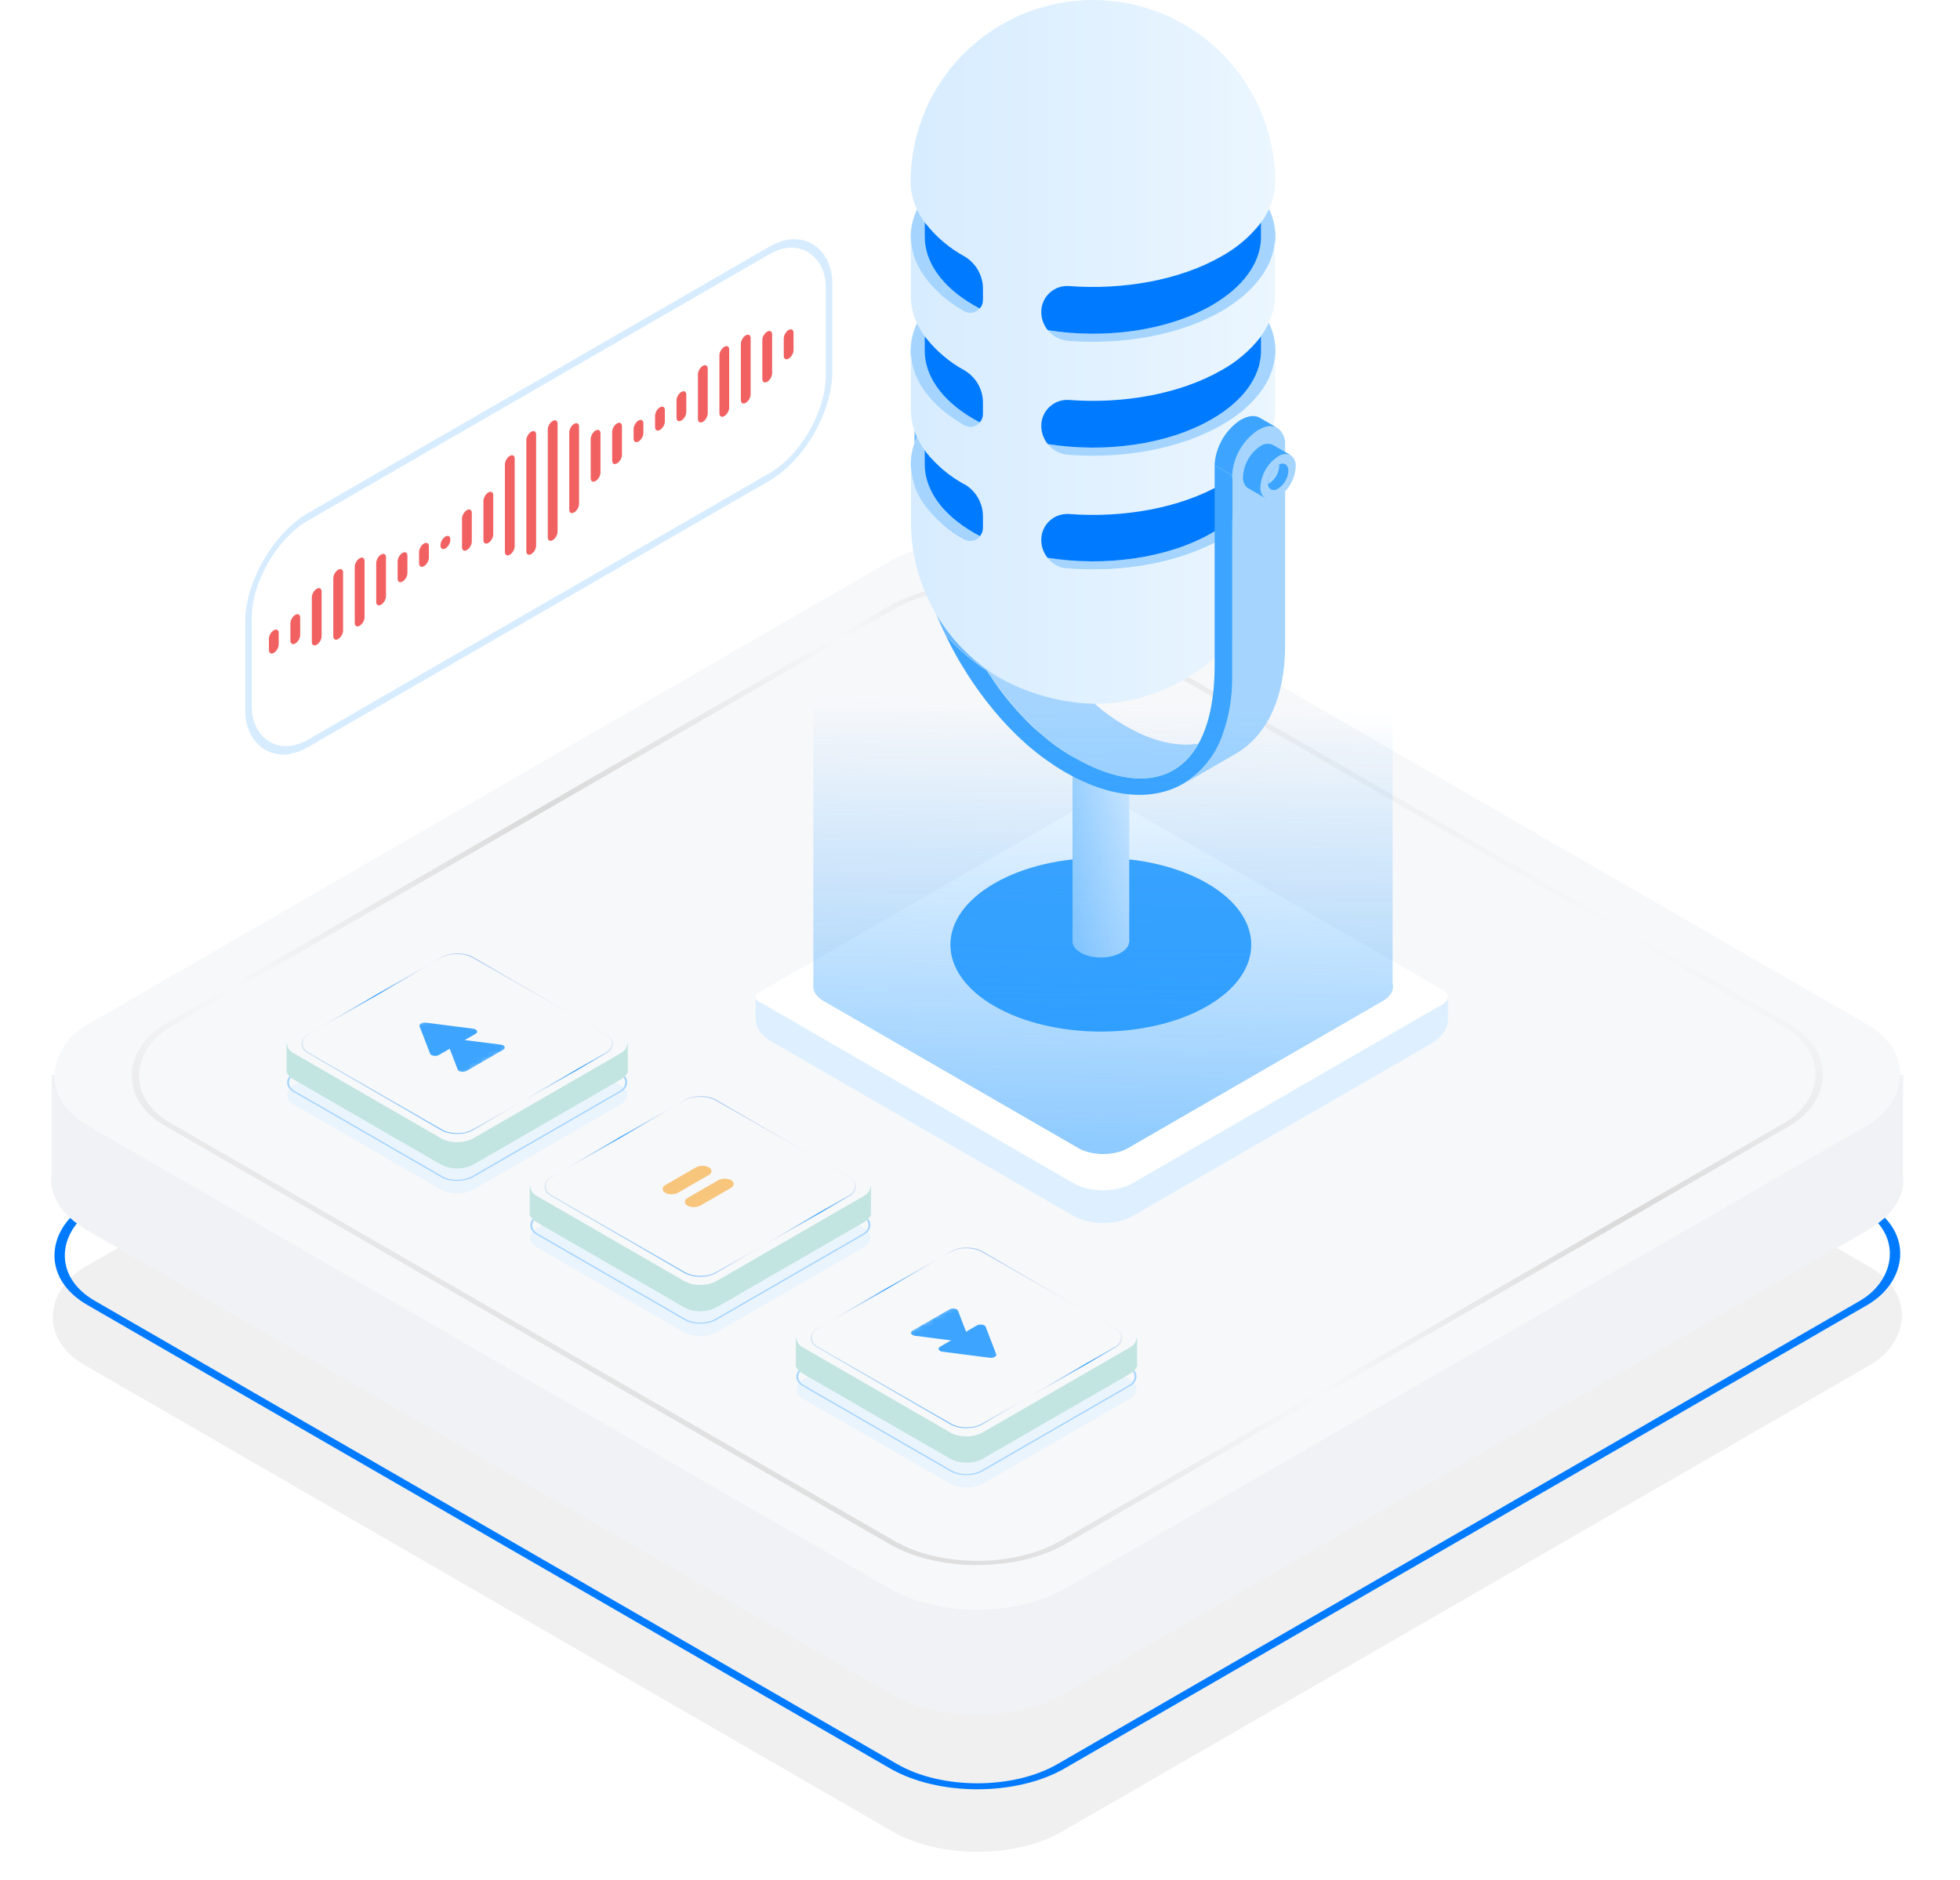 <svg width="320" height="307" viewBox="0 0 320 307" fill="none" xmlns="http://www.w3.org/2000/svg">
<g opacity="0.06" filter="url(#filter0_f_1537_17255)">
<rect width="184.237" height="184.237" rx="15.964" transform="matrix(0.866 0.5 -0.866 0.5 159.567 122.762)" fill="black"/>
<rect x="-1.79932e-08" y="0.302" width="183.633" height="183.633" rx="15.662" transform="matrix(0.866 0.5 -0.866 0.5 159.828 122.913)" stroke="black" stroke-width="0.604"/>
</g>
<rect x="-4.11846e-08" y="0.691" width="182.855" height="182.855" rx="15.773" transform="matrix(0.866 0.5 -0.866 0.5 160.165 113.063)" stroke="#007BFF" stroke-width="1.382"/>
<path fill-rule="evenodd" clip-rule="evenodd" d="M173.824 108.77C165.949 104.223 153.182 104.223 145.307 108.77L29.712 175.508H8.407L8.407 191.89C8.04 195.119 9.995 198.42 14.27 200.888L145.307 276.542C153.182 281.089 165.949 281.089 173.824 276.542L304.861 200.888C309.183 198.393 311.133 195.046 310.711 191.783V175.508H289.419L173.824 108.77Z" fill="#F0F2F5"/>
<rect width="184.237" height="184.237" rx="16.464" transform="matrix(0.866 0.5 -0.866 0.5 159.567 83.389)" fill="#F7F8FA"/>
<rect x="-2.91864e-08" y="0.49" width="168.768" height="168.768" rx="16.093" transform="matrix(0.866 0.5 -0.866 0.5 159.991 90.88)" stroke="url(#paint0_linear_1537_17255)" stroke-width="0.979"/>
<g filter="url(#filter1_d_1537_17255)">
<rect x="0.533" y="0.307" width="109.455" height="36.992" rx="11.237" transform="matrix(0.866 -0.5 2.20305e-08 1 42.225 90.903)" fill="white" stroke="#D7ECFF" stroke-width="1.23"/>
<g clip-path="url(#clip0_1537_17255)">
<g filter="url(#filter2_d_1537_17255)">
<line x1="0.922" y1="-0.922" x2="1.013" y2="-0.922" transform="matrix(4.03701e-07 1 -0.866 0.5 75.179 90.139)" stroke="#F26161" stroke-width="1.845" stroke-linecap="round"/>
<line x1="0.922" y1="-0.922" x2="2.495" y2="-0.922" transform="matrix(2.38188e-07 1 -0.866 0.5 106.7 71.201)" stroke="#F26161" stroke-width="1.845" stroke-linecap="round"/>
<line x1="0.922" y1="-0.922" x2="2.771" y2="-0.922" transform="matrix(4.03704e-07 1 -0.866 0.5 47.162 105.436)" stroke="#F26161" stroke-width="1.845" stroke-linecap="round"/>
<line x1="0.922" y1="-0.922" x2="5.598" y2="-0.922" transform="matrix(2.3819e-07 1 -0.866 0.5 78.683 85.824)" stroke="#F26161" stroke-width="1.845" stroke-linecap="round"/>
<line x1="0.922" y1="-0.922" x2="2.771" y2="-0.922" transform="matrix(4.03704e-07 1 -0.866 0.5 110.203 69.039)" stroke="#F26161" stroke-width="1.845" stroke-linecap="round"/>
<line x1="0.922" y1="-0.922" x2="2.771" y2="-0.922" transform="matrix(4.03704e-07 1 -0.866 0.5 71.676 91.281)" stroke="#F26161" stroke-width="1.845" stroke-linecap="round"/>
<line x1="0.922" y1="-0.922" x2="5.598" y2="-0.922" transform="matrix(2.3819e-07 1 -0.866 0.5 103.197 71.67)" stroke="#F26161" stroke-width="1.845" stroke-linecap="round"/>
<line x1="0.922" y1="-0.922" x2="3.746" y2="-0.922" transform="matrix(4.03704e-07 1 -0.866 0.5 50.666 102.926)" stroke="#F26161" stroke-width="1.845" stroke-linecap="round"/>
<line x1="0.922" y1="-0.922" x2="7.321" y2="-0.922" transform="matrix(2.3819e-07 1 -0.866 0.5 82.183 82.941)" stroke="#F26161" stroke-width="1.845" stroke-linecap="round"/>
<line x1="0.922" y1="-0.922" x2="3.746" y2="-0.922" transform="matrix(4.03704e-07 1 -0.866 0.5 113.703 66.529)" stroke="#F26161" stroke-width="1.845" stroke-linecap="round"/>
<line x1="0.922" y1="-0.922" x2="3.746" y2="-0.922" transform="matrix(4.03704e-07 1 -0.866 0.5 68.172 92.816)" stroke="#F26161" stroke-width="1.845" stroke-linecap="round"/>
<line x1="0.922" y1="-0.922" x2="7.321" y2="-0.922" transform="matrix(2.3819e-07 1 -0.866 0.5 99.694 72.832)" stroke="#F26161" stroke-width="1.845" stroke-linecap="round"/>
<line x1="0.922" y1="-0.922" x2="3.746" y2="-0.922" transform="matrix(4.03704e-07 1 -0.866 0.5 131.214 56.42)" stroke="#F26161" stroke-width="1.845" stroke-linecap="round"/>
<line x1="0.922" y1="-0.922" x2="8.213" y2="-0.922" transform="matrix(4.03704e-07 1 -0.866 0.5 54.165 98.67)" stroke="#F26161" stroke-width="1.845" stroke-linecap="round"/>
<line x1="0.922" y1="-0.922" x2="15.209" y2="-0.922" transform="matrix(2.3819e-07 1 -0.866 0.5 85.686 76.975)" stroke="#F26161" stroke-width="1.845" stroke-linecap="round"/>
<line x1="0.922" y1="-0.922" x2="8.213" y2="-0.922" transform="matrix(4.03704e-07 1 -0.866 0.5 117.204 62.277)" stroke="#F26161" stroke-width="1.845" stroke-linecap="round"/>
<line x1="0.922" y1="-0.922" x2="10.391" y2="-0.922" transform="matrix(3.98298e-07 1 -0.866 0.5 57.669 95.561)" stroke="#F26161" stroke-width="1.845" stroke-linecap="round"/>
<line x1="0.922" y1="-0.922" x2="19.053" y2="-0.922" transform="matrix(1.71056e-07 1 -0.866 0.5 89.186 73.031)" stroke="#F26161" stroke-width="1.845" stroke-linecap="round"/>
<line x1="0.922" y1="-0.922" x2="10.391" y2="-0.922" transform="matrix(3.98298e-07 1 -0.866 0.5 120.708 59.164)" stroke="#F26161" stroke-width="1.845" stroke-linecap="round"/>
<line x1="0.922" y1="-0.922" x2="10.098" y2="-0.922" transform="matrix(4.48395e-07 1 -0.866 0.5 61.172 93.686)" stroke="#F26161" stroke-width="1.845" stroke-linecap="round"/>
<line x1="0.922" y1="-0.922" x2="18.536" y2="-0.922" transform="matrix(2.63501e-07 1 -0.866 0.5 92.69 71.269)" stroke="#F26161" stroke-width="1.845" stroke-linecap="round"/>
<line x1="0.922" y1="-0.922" x2="10.098" y2="-0.922" transform="matrix(4.48395e-07 1 -0.866 0.5 124.21 57.289)" stroke="#F26161" stroke-width="1.845" stroke-linecap="round"/>
<line x1="0.922" y1="-0.922" x2="7.265" y2="-0.922" transform="matrix(4.03704e-07 1 -0.866 0.5 64.675 93.08)" stroke="#F26161" stroke-width="1.845" stroke-linecap="round"/>
<line x1="0.922" y1="-0.922" x2="13.534" y2="-0.922" transform="matrix(2.3819e-07 1 -0.866 0.5 96.192 71.746)" stroke="#F26161" stroke-width="1.845" stroke-linecap="round"/>
<line x1="0.922" y1="-0.922" x2="7.265" y2="-0.922" transform="matrix(4.03704e-07 1 -0.866 0.5 127.714 56.684)" stroke="#F26161" stroke-width="1.845" stroke-linecap="round"/>
</g>
</g>
</g>
<path fill-rule="evenodd" clip-rule="evenodd" d="M184.943 134.385C182.275 132.845 177.948 132.845 175.279 134.385L126.09 162.785H123.364V166.799H123.422C123.56 167.993 124.419 169.164 125.999 170.076L175.279 198.528C177.948 200.069 182.275 200.069 184.943 198.528L233.513 170.486C235.289 169.461 236.247 168.142 236.386 166.799H236.402V166.563C236.405 166.492 236.405 166.421 236.402 166.35V162.785H234.083C233.903 162.662 233.713 162.543 233.513 162.427L184.943 134.385Z" fill="#DEF0FF"/>
<path d="M175.259 132.401C177.927 130.86 182.254 130.86 184.922 132.401L235.579 161.648C236.666 162.275 236.666 163.293 235.579 163.921L184.922 193.167C182.254 194.708 177.927 194.708 175.259 193.167L123.886 163.507C123.194 163.108 123.194 162.46 123.886 162.061L175.259 132.401Z" fill="white"/>
<path d="M197.089 144.216C206.685 149.757 206.685 158.732 197.089 164.272C187.494 169.813 171.945 169.803 162.36 164.272C152.775 158.742 152.765 149.757 162.36 144.216C171.955 138.675 187.504 138.675 197.089 144.216Z" fill="#3DA5FF"/>
<path d="M183.008 151.756C184.821 152.803 184.821 154.498 183.008 155.545C181.195 156.592 178.257 156.59 176.446 155.545C174.635 154.5 174.633 152.803 176.446 151.756C178.259 150.709 181.197 150.709 183.008 151.756Z" fill="url(#paint1_linear_1537_17255)"/>
<path d="M175.106 122.033H184.367V153.598H184.325C184.438 153.928 184.015 154.267 183.007 154.515C181.991 154.739 180.867 154.856 179.726 154.856C178.586 154.856 177.461 154.739 176.445 154.515C175.438 154.264 175.036 153.925 175.127 153.598H175.106V122.033Z" fill="url(#paint2_linear_1537_17255)"/>
<path opacity="0.8" d="M149.318 56.282L152.201 57.945C152.281 56.453 152.712 55.001 153.459 53.706C154.206 52.412 155.248 51.312 156.5 50.496H156.542C156.926 50.271 157.339 50.101 157.769 49.988C158.398 49.818 159.07 49.904 159.636 50.228L156.754 48.572C155.978 48.078 154.879 48.135 153.667 48.839H153.617C152.368 49.656 151.328 50.756 150.581 52.048C149.834 53.341 149.402 54.791 149.318 56.282Z" fill="#D7ECFF"/>
<path d="M152.2 57.949V81.913C152.2 82.068 152.2 82.23 152.2 82.392C152.306 90.624 155.216 99.645 159.812 107.384C160.22 108.089 160.629 108.73 161.059 109.386C166.333 112.824 172.456 114.737 178.75 114.911C178.447 114.658 177.848 114.115 177.559 113.847C167.903 104.889 160.841 89.884 160.841 76.916V52.952C160.892 52.429 160.808 51.902 160.597 51.42C160.386 50.939 160.055 50.52 159.635 50.204C159.356 50.04 159.047 49.934 158.726 49.892C158.406 49.85 158.08 49.872 157.768 49.957C157.338 50.072 156.925 50.245 156.541 50.471H156.499C156.386 50.535 156.281 50.605 156.175 50.676C155.635 51.036 155.145 51.465 154.716 51.952C153.197 53.592 152.306 55.716 152.2 57.949Z" fill="#D7ECFF"/>
<path opacity="0.5" d="M152.2 57.949V81.913C152.2 82.068 152.2 82.23 152.2 82.392C152.306 90.624 155.216 99.645 159.812 107.384C160.22 108.089 160.629 108.73 161.059 109.386C166.333 112.824 172.456 114.737 178.75 114.911C178.447 114.658 177.848 114.115 177.559 113.847C167.903 104.889 160.841 89.884 160.841 76.916V52.952C160.892 52.429 160.808 51.902 160.597 51.42C160.386 50.939 160.055 50.52 159.635 50.204C159.356 50.04 159.047 49.934 158.726 49.892C158.406 49.85 158.08 49.872 157.768 49.957C157.338 50.072 156.925 50.245 156.541 50.471H156.499C156.386 50.535 156.281 50.605 156.175 50.676C155.635 51.036 155.145 51.465 154.716 51.952C153.197 53.592 152.306 55.716 152.2 57.949Z" fill="#007BFF"/>
<path d="M149.317 56.295V83.592C149.444 89.449 150.695 95.228 153.003 100.613C153.44 101.663 153.898 102.727 154.412 103.728C156.375 105.908 158.619 107.816 161.087 109.402C160.657 108.746 160.248 108.084 159.839 107.4C155.244 99.647 152.333 90.64 152.227 82.408C152.227 82.246 152.227 82.084 152.227 81.928V57.965L149.317 56.295Z" fill="#D7ECFF"/>
<path opacity="0.7" d="M149.317 56.295V83.592C149.444 89.449 150.695 95.228 153.003 100.613C153.44 101.663 153.898 102.727 154.412 103.728C156.375 105.908 158.619 107.816 161.087 109.402C160.657 108.746 160.248 108.084 159.839 107.4C155.244 99.647 152.333 90.64 152.227 82.408C152.227 82.246 152.227 82.084 152.227 81.928V57.965L149.317 56.295Z" fill="#3DA5FF"/>
<path opacity="0.8" d="M149.318 56.282L152.201 57.945C152.281 56.453 152.712 55.001 153.459 53.706C154.206 52.412 155.248 51.312 156.5 50.496H156.542C156.926 50.271 157.339 50.101 157.769 49.988C158.398 49.818 159.07 49.904 159.636 50.228L156.754 48.572C155.978 48.078 154.879 48.135 153.667 48.839H153.617C152.368 49.656 151.328 50.756 150.581 52.048C149.834 53.341 149.402 54.791 149.318 56.282Z" fill="#007BFF"/>
<path d="M208.232 38.663C208.232 34.265 205.321 29.867 199.513 26.512C187.884 19.795 169.038 19.795 157.415 26.512C151.608 29.86 148.704 34.265 148.697 38.649C148.69 43.033 151.608 47.438 157.415 50.793C169.038 57.502 187.884 57.502 199.513 50.793C205.3 47.438 208.232 43.026 208.232 38.642V38.663Z" fill="#D7ECFF"/>
<path d="M208.232 38.663C208.232 34.265 205.321 29.867 199.513 26.512C187.884 19.795 169.038 19.795 157.415 26.512C151.608 29.86 148.704 34.265 148.697 38.649C148.69 43.033 151.608 47.438 157.415 50.793C169.038 57.502 187.884 57.502 199.513 50.793C205.3 47.438 208.232 43.026 208.232 38.642V38.663Z" fill="#A5D5FF"/>
<path d="M208.232 57.255C208.232 52.892 205.3 48.459 199.492 45.139C187.863 38.43 169.017 38.43 157.394 45.139C151.587 48.494 148.683 52.892 148.676 57.283C148.669 61.674 151.587 66.072 157.394 69.42C169.017 76.137 187.863 76.137 199.492 69.42C205.3 66.03 208.232 61.632 208.232 57.234V57.255Z" fill="#D7ECFF"/>
<path d="M208.232 57.255C208.232 52.892 205.3 48.459 199.492 45.139C187.863 38.43 169.017 38.43 157.394 45.139C151.587 48.494 148.683 52.892 148.676 57.283C148.669 61.674 151.587 66.072 157.394 69.42C169.017 76.137 187.863 76.137 199.492 69.42C205.3 66.03 208.232 61.632 208.232 57.234V57.255Z" fill="#A5D5FF"/>
<path d="M208.232 75.812C208.232 71.414 205.321 67.016 199.513 63.661C187.884 56.952 169.038 56.952 157.415 63.661C151.608 67.016 148.704 71.414 148.697 75.798C148.69 80.182 151.608 84.587 157.415 87.942C169.038 94.651 187.884 94.651 199.513 87.942C205.3 84.608 208.232 80.189 208.232 75.791V75.812Z" fill="#D7ECFF"/>
<path d="M208.232 75.812C208.232 71.414 205.321 67.016 199.513 63.661C187.884 56.952 169.038 56.952 157.415 63.661C151.608 67.016 148.704 71.414 148.697 75.798C148.69 80.182 151.608 84.587 157.415 87.942C169.038 94.651 187.884 94.651 199.513 87.942C205.3 84.608 208.232 80.189 208.232 75.791V75.812Z" fill="#A5D5FF"/>
<path d="M159.014 49.853C159.324 50.03 159.641 50.206 159.958 50.368C159.653 50.726 159.233 50.967 158.77 51.048C158.306 51.129 157.829 51.046 157.421 50.812C156.542 50.307 155.695 49.749 154.883 49.142C153.405 48.061 152.096 46.767 151 45.3C150.515 44.635 150.09 43.927 149.731 43.186C149.064 41.785 148.712 40.255 148.702 38.703V48.338C148.712 49.89 149.064 51.42 149.731 52.821C150.09 53.562 150.515 54.27 151 54.935V57.268C151 60.531 152.741 63.787 156.208 66.543C157.097 67.256 158.04 67.9 159.028 68.467C159.345 68.644 159.655 68.82 159.979 68.982C159.674 69.342 159.253 69.584 158.788 69.666C158.324 69.749 157.845 69.666 157.435 69.433C156.547 68.921 155.69 68.356 154.869 67.741C153.4 66.668 152.101 65.38 151.014 63.921C150.529 63.256 150.104 62.548 149.745 61.807C149.078 60.406 148.726 58.876 148.716 57.324V66.959C148.727 68.513 149.078 70.045 149.745 71.449C150.106 72.189 150.53 72.897 151.014 73.563V75.847C151.014 79.899 153.706 83.959 159.056 87.053C159.373 87.236 159.704 87.412 160.035 87.589C159.73 87.957 159.305 88.206 158.835 88.292C158.365 88.379 157.879 88.297 157.463 88.061C154.962 86.692 152.775 84.814 151.042 82.549C150.555 81.885 150.131 81.177 149.774 80.435C149.106 79.032 148.755 77.499 148.745 75.945V85.171C148.745 85.538 148.745 85.876 148.745 86.263C148.814 88.334 149.102 90.392 149.604 92.402C151.219 98.838 154.937 104.549 160.169 108.63C165.4 112.711 171.845 114.928 178.48 114.928C185.115 114.928 191.56 112.711 196.791 108.63C202.023 104.549 205.741 98.838 207.356 92.402C207.861 90.392 208.151 88.335 208.223 86.263C208.223 86.08 208.223 85.897 208.223 85.721C208.223 85.545 208.223 85.354 208.223 85.171V75.84C208.226 75.903 208.226 75.966 208.223 76.03C208.184 77.521 207.834 78.988 207.194 80.336C206.833 81.096 206.399 81.818 205.897 82.493C204.173 84.758 201.99 86.634 199.49 87.997C192.64 91.951 183.28 93.579 174.385 92.868C173.729 92.819 173.09 92.633 172.51 92.322C171.93 92.011 171.421 91.582 171.016 91.063C180.256 92.557 190.589 91.204 197.862 87.011C203.057 84.008 205.735 80.111 205.897 76.185V73.528C206.393 72.853 206.82 72.13 207.173 71.371C207.813 70.026 208.163 68.561 208.202 67.072C208.205 67.008 208.205 66.945 208.202 66.882V57.24C208.205 57.303 208.205 57.367 208.202 57.43C208.163 58.919 207.813 60.384 207.173 61.729C206.82 62.489 206.393 63.211 205.897 63.886C204.816 65.341 203.521 66.625 202.056 67.692C201.236 68.306 200.379 68.868 199.49 69.376C192.647 73.323 183.28 74.951 174.392 74.247C173.746 74.2 173.115 74.02 172.542 73.718C171.968 73.416 171.463 72.999 171.059 72.492C180.292 73.979 190.603 72.626 197.841 68.432C198.828 67.862 199.77 67.219 200.66 66.508C203.994 63.851 205.721 60.736 205.855 57.606V54.9C206.349 54.226 206.776 53.507 207.13 52.75C207.77 51.405 208.121 49.94 208.159 48.451C208.163 48.388 208.163 48.324 208.159 48.261V38.64C208.163 38.703 208.163 38.767 208.159 38.83C208.121 40.32 207.77 41.784 207.13 43.13C206.774 43.874 206.347 44.582 205.855 45.244C204.766 46.714 203.461 48.011 201.985 49.092C201.185 49.699 200.352 50.262 199.49 50.777C192.647 54.724 183.28 56.352 174.392 55.647C173.747 55.601 173.119 55.422 172.546 55.121C171.974 54.82 171.47 54.404 171.066 53.899C180.299 55.379 190.603 54.033 197.848 49.839C198.835 49.278 199.778 48.642 200.667 47.936C204.022 45.279 205.756 42.157 205.89 39.007V36.3C206.382 35.638 206.809 34.93 207.166 34.186C207.647 33.178 207.966 32.1 208.11 30.993C208.172 30.564 208.203 30.13 208.202 29.696C208.202 29.125 208.202 28.561 208.152 27.997C207.7 20.422 204.373 13.306 198.849 8.102C193.325 2.898 186.023 0 178.434 0C170.846 0 163.543 2.898 158.02 8.102C152.496 13.306 149.168 20.422 148.716 27.997C148.716 28.561 148.667 29.125 148.667 29.703C148.667 30.13 148.695 30.556 148.752 30.979C148.902 32.087 149.22 33.166 149.696 34.179C150.055 34.92 150.479 35.628 150.965 36.293V38.633C150.965 41.889 152.713 45.16 156.194 47.929C157.087 48.637 158.029 49.28 159.014 49.853Z" fill="url(#paint3_linear_1537_17255)"/>
<path d="M170.002 50.917C170.001 52.006 170.377 53.062 171.067 53.906C180.299 55.386 190.604 54.039 197.849 49.846C203.043 46.843 205.722 42.946 205.884 39.013V36.307C205.82 36.405 205.743 36.504 205.665 36.603C203.965 38.731 201.862 40.503 199.477 41.818C192.669 45.744 183.386 47.372 174.527 46.703C173.949 46.662 173.368 46.741 172.821 46.934C172.274 47.127 171.773 47.431 171.349 47.827C170.924 48.222 170.586 48.7 170.354 49.232C170.123 49.764 170.003 50.337 170.002 50.917Z" fill="#007BFF"/>
<path d="M150.975 36.315V38.654C150.975 42.707 153.667 46.76 159.017 49.854C159.327 50.03 159.644 50.206 159.961 50.368C160.301 49.994 160.487 49.506 160.483 49.001V47.14C160.483 46.066 160.2 45.011 159.663 44.08C159.126 43.15 158.354 42.377 157.424 41.84C155.039 40.527 152.936 38.757 151.236 36.632C151.144 36.519 151.052 36.413 150.975 36.315Z" fill="#007BFF"/>
<path d="M170.004 69.517C170.002 70.603 170.376 71.656 171.061 72.498C180.294 73.985 190.605 72.632 197.843 68.438C203.038 65.436 205.716 61.538 205.878 57.613V54.906C205.815 55.005 205.737 55.104 205.66 55.202C203.959 57.33 201.857 59.103 199.471 60.418C192.663 64.344 183.381 65.972 174.521 65.302C173.943 65.263 173.364 65.342 172.818 65.536C172.272 65.73 171.771 66.034 171.348 66.429C170.924 66.824 170.586 67.302 170.355 67.833C170.124 68.364 170.004 68.938 170.004 69.517Z" fill="#007BFF"/>
<path d="M150.975 54.914V57.247C150.975 61.307 153.667 65.359 159.017 68.446C159.334 68.623 159.644 68.799 159.968 68.961C160.303 68.587 160.486 68.102 160.483 67.6V65.747C160.485 64.672 160.203 63.616 159.666 62.685C159.129 61.755 158.355 60.982 157.424 60.447C155.039 59.134 152.936 57.364 151.236 55.238C151.144 55.118 151.052 55.006 150.975 54.914Z" fill="#007BFF"/>
<path d="M170.003 88.131C170 89.195 170.358 90.228 171.017 91.063C180.257 92.557 190.59 91.204 197.863 87.01C203.058 84.008 205.736 80.11 205.898 76.185V73.528C205.835 73.619 205.764 73.718 205.687 73.809C203.989 75.945 201.883 77.72 199.491 79.032C192.683 82.965 183.401 84.593 174.541 83.923C173.962 83.881 173.381 83.958 172.833 84.15C172.285 84.342 171.782 84.645 171.356 85.04C170.931 85.434 170.591 85.912 170.358 86.444C170.125 86.976 170.004 87.55 170.003 88.131Z" fill="#007BFF"/>
<path d="M150.975 73.514V75.797C150.975 79.85 153.667 83.909 159.017 87.004C159.334 87.187 159.665 87.363 159.996 87.539C160.308 87.163 160.48 86.689 160.483 86.2V84.297C160.482 83.234 160.202 82.19 159.67 81.269C159.138 80.349 158.373 79.584 157.452 79.053H157.396C155.006 77.736 152.898 75.961 151.193 73.831C151.144 73.711 151.045 73.605 150.975 73.514Z" fill="#007BFF"/>
<path d="M161.067 109.4C164.972 115.419 169.891 120.515 175.248 123.595C184.093 128.712 191.79 128.317 195.638 121.417C192.198 121.96 188.181 121.086 183.889 118.598C182.054 117.554 180.332 116.324 178.751 114.926C172.46 114.75 166.34 112.838 161.067 109.4Z" fill="#A5D5FF"/>
<path d="M199.561 120.073C200.688 116.968 201.237 113.684 201.182 110.382V77.63C201.263 76.137 201.694 74.685 202.441 73.391C203.188 72.096 204.23 70.996 205.482 70.18H205.524C205.91 69.954 206.325 69.784 206.757 69.672C207.385 69.507 208.053 69.593 208.618 69.912C209.03 70.227 209.356 70.641 209.565 71.115C209.775 71.59 209.861 72.109 209.816 72.626V105.378C209.816 114.012 206.772 120.101 201.859 122.998L193.162 128.023C196.157 126.201 198.421 123.388 199.561 120.073Z" fill="#A5D5FF"/>
<path d="M198.293 75.959L201.183 77.622C201.263 76.131 201.694 74.679 202.441 73.386C203.188 72.093 204.23 70.994 205.482 70.179H205.525C205.911 69.955 206.326 69.782 206.758 69.665C207.389 69.498 208.06 69.586 208.626 69.912L205.743 68.248C204.961 67.762 203.861 67.818 202.642 68.516H202.6C201.348 69.331 200.306 70.43 199.558 71.723C198.81 73.016 198.376 74.467 198.293 75.959Z" fill="#3DA5FF"/>
<path d="M154.392 103.729C154.956 104.899 155.558 106.052 156.197 107.189C156.359 107.478 156.521 107.767 156.683 108.042L157.12 108.747C157.162 108.81 157.197 108.874 157.233 108.937C157.719 109.741 158.234 110.544 158.762 111.327C159.157 111.905 159.559 112.49 159.974 113.053C160.39 113.617 160.679 114.005 161.032 114.463C161.384 114.921 161.835 115.471 162.237 115.971L162.794 116.62C162.913 116.754 163.026 116.902 163.146 117.035C163.372 117.303 163.604 117.564 163.851 117.818C164.987 119.068 166.186 120.258 167.445 121.384C167.671 121.596 167.896 121.793 168.15 121.99L168.651 122.406C169.554 123.157 170.495 123.863 171.47 124.521C171.738 124.711 172.012 124.887 172.28 125.07L172.851 125.437L173.908 126.078C181.414 130.406 188.237 130.807 193.185 127.946C196.182 126.13 198.448 123.322 199.591 120.01C200.701 116.926 201.24 113.666 201.184 110.389V77.623L198.309 75.967V108.571C198.309 114.167 197.35 118.438 195.651 121.455C191.803 128.355 184.107 128.749 175.262 123.632C174.98 123.47 174.698 123.308 174.423 123.132L174.063 122.906C173.831 122.766 173.612 122.61 173.359 122.462L173.034 122.237C172.774 122.061 172.52 121.877 172.266 121.694L171.413 121.046L171.308 120.961C170.99 120.708 170.673 120.454 170.356 120.186C170.039 119.918 169.729 119.65 169.426 119.375L169.32 119.291L168.531 118.586L168.312 118.375C168.066 118.142 167.833 117.902 167.607 117.67C167.382 117.437 167.008 117.064 166.719 116.747C165.529 115.475 164.406 114.141 163.357 112.75C163.111 112.426 162.871 112.095 162.653 111.764L162.554 111.63C162.3 111.291 162.054 110.925 161.849 110.587C161.645 110.248 161.335 109.882 161.102 109.473C158.617 107.869 156.36 105.937 154.392 103.729Z" fill="#3DA5FF"/>
<path d="M205.783 72.835C206.079 72.62 206.429 72.49 206.795 72.458C207.16 72.427 207.527 72.497 207.855 72.659L210.597 74.245L206.594 81.335L203.852 79.75L203.648 79.637C203.395 79.414 203.199 79.134 203.076 78.82C202.954 78.506 202.908 78.168 202.943 77.833C202.993 76.836 203.276 75.865 203.77 74.997C204.263 74.129 204.952 73.389 205.783 72.835Z" fill="#3DA5FF"/>
<path d="M205.786 79.518C205.75 79.87 205.806 80.224 205.948 80.548C206.09 80.871 206.313 81.153 206.596 81.365C206.925 81.527 207.291 81.597 207.657 81.566C208.022 81.535 208.372 81.404 208.668 81.189C209.507 80.638 210.205 79.897 210.704 79.026C211.204 78.156 211.492 77.18 211.544 76.177C211.579 75.833 211.526 75.486 211.391 75.168C211.255 74.85 211.041 74.572 210.769 74.359L210.599 74.26C210.281 74.142 209.938 74.104 209.601 74.15C209.264 74.195 208.944 74.323 208.668 74.521C207.827 75.067 207.127 75.804 206.626 76.673C206.125 77.542 205.837 78.517 205.786 79.518Z" fill="#A5D5FF"/>
<path d="M206.998 78.812C206.994 78.889 206.994 78.967 206.998 79.044C207.004 79.21 207.048 79.373 207.128 79.518C207.208 79.664 207.32 79.789 207.457 79.883C207.646 79.979 207.859 80.019 208.071 80.001C208.282 79.982 208.485 79.905 208.655 79.777C209.146 79.463 209.556 79.037 209.85 78.533C210.144 78.029 210.314 77.463 210.346 76.881C210.366 76.681 210.335 76.481 210.258 76.296C210.18 76.111 210.058 75.949 209.902 75.823L209.803 75.767C209.655 75.71 209.496 75.684 209.337 75.693C209.177 75.701 209.022 75.743 208.88 75.816C208.812 75.844 208.746 75.877 208.683 75.915C208.193 76.23 207.785 76.657 207.492 77.161C207.199 77.664 207.03 78.23 206.998 78.812Z" fill="#3DA5FF"/>
<path d="M206.997 78.811C206.993 78.889 206.993 78.966 206.997 79.044L207.195 78.945C207.68 78.626 208.083 78.198 208.374 77.695C208.664 77.192 208.832 76.628 208.865 76.048C208.869 75.976 208.869 75.903 208.865 75.83C208.797 75.857 208.731 75.89 208.668 75.928C208.182 76.244 207.778 76.669 207.488 77.17C207.197 77.671 207.029 78.233 206.997 78.811Z" fill="#A5D5FF"/>
<path fill-rule="evenodd" clip-rule="evenodd" d="M227.367 84.562L132.79 87.609L132.79 161.203L132.794 161.203C132.838 162.013 133.397 162.817 134.469 163.436L176.064 187.451C178.301 188.742 181.931 188.739 184.167 187.448L225.754 163.438C227.095 162.664 227.633 161.6 227.367 160.594L227.367 84.562Z" fill="url(#paint4_linear_1537_17255)"/>
<g opacity="0.5" filter="url(#filter3_f_1537_17255)">
<rect width="33.95" height="33.95" rx="3.041" transform="matrix(0.866 0.5 -0.866 0.5 74.64 161.787)" fill="#DEF0FF"/>
</g>
<rect x="-7.60628e-09" y="0.128" width="33.694" height="33.694" rx="2.913" transform="matrix(0.866 0.5 -0.866 0.5 74.751 159.814)" stroke="#A5D5FF" stroke-width="0.255"/>
<path fill-rule="evenodd" clip-rule="evenodd" d="M77.275 159.231C75.821 158.392 73.463 158.392 72.009 159.231L52.68 170.391H46.788L46.788 174.575C46.782 174.649 46.782 174.723 46.788 174.796L46.788 175.151H46.871C47.019 175.538 47.353 175.905 47.874 176.206L72.009 190.14C73.463 190.98 75.821 190.98 77.275 190.14L101.41 176.206C101.931 175.905 102.265 175.538 102.413 175.151H102.494V174.814C102.503 174.729 102.503 174.643 102.494 174.558V170.391H96.604L77.275 159.231Z" fill="#C2E5E1"/>
<rect width="33.95" height="33.95" rx="3.041" transform="matrix(0.866 0.5 -0.866 0.5 74.64 153.418)" fill="#F7F8FA"/>
<mask id="mask0_1537_17255" style="mask-type:alpha" maskUnits="userSpaceOnUse" x="63" y="164" width="22" height="12">
<rect width="13.021" height="10.318" transform="matrix(-0.866 -0.5 -0.866 0.5 84.054 170.787)" fill="#D9D9D9"/>
</mask>
<g mask="url(#mask0_1537_17255)">
<path d="M74.725 174.61C74.795 174.804 74.993 174.926 75.319 174.979C75.646 175.031 75.93 174.986 76.174 174.846L82.152 171.394C82.395 171.254 82.472 171.089 82.382 170.901C82.291 170.713 82.079 170.598 81.743 170.558L74.042 169.571C73.736 169.534 73.472 169.58 73.252 169.707C73.031 169.835 72.952 169.987 73.015 170.164L74.725 174.61Z" fill="#3DA5FF"/>
<path d="M70.211 172.004C70.281 172.198 70.479 172.321 70.805 172.373C71.132 172.425 71.417 172.381 71.66 172.24L77.638 168.789C77.882 168.648 77.958 168.484 77.868 168.296C77.778 168.107 77.565 167.993 77.23 167.952L69.528 166.965C69.222 166.929 68.959 166.974 68.738 167.102C68.517 167.229 68.438 167.381 68.501 167.558L70.211 172.004Z" fill="#3DA5FF"/>
</g>
<rect x="-5.39036e-09" y="0.09" width="31.099" height="31.099" rx="2.972" transform="matrix(0.866 0.5 -0.866 0.5 74.719 154.797)" stroke="url(#paint5_linear_1537_17255)" stroke-width="0.181"/>
<g opacity="0.5" filter="url(#filter4_f_1537_17255)">
<rect width="33.95" height="33.95" rx="3.041" transform="matrix(0.866 0.5 -0.866 0.5 114.342 185.096)" fill="#DEF0FF"/>
</g>
<rect x="-7.60628e-09" y="0.128" width="33.694" height="33.694" rx="2.913" transform="matrix(0.866 0.5 -0.866 0.5 114.453 183.122)" stroke="#A5D5FF" stroke-width="0.255"/>
<path fill-rule="evenodd" clip-rule="evenodd" d="M116.977 182.544C115.523 181.704 113.165 181.704 111.711 182.544L92.386 193.701H86.49L86.49 197.888C86.484 197.961 86.484 198.035 86.49 198.109L86.49 198.461H86.572C86.719 198.849 87.054 199.217 87.576 199.519L111.711 213.453C113.165 214.293 115.523 214.293 116.977 213.453L141.112 199.519C141.634 199.217 141.969 198.849 142.116 198.461H142.196V198.127C142.205 198.041 142.205 197.955 142.196 197.87V193.701H136.303L116.977 182.544Z" fill="#C2E5E1"/>
<rect width="33.95" height="33.95" rx="3.041" transform="matrix(0.866 0.5 -0.866 0.5 114.342 176.727)" fill="#F7F8FA"/>
<rect width="2.445" height="8.272" rx="1.223" transform="matrix(0.866 0.5 -0.866 0.5 114.692 189.982)" fill="#F7C57B"/>
<rect width="2.445" height="8.272" rx="1.223" transform="matrix(0.866 0.5 -0.866 0.5 118.328 192.081)" fill="#F7C57B"/>
<rect x="-5.39036e-09" y="0.09" width="31.099" height="31.099" rx="2.972" transform="matrix(0.866 0.5 -0.866 0.5 114.421 178.106)" stroke="url(#paint6_linear_1537_17255)" stroke-width="0.181"/>
<g opacity="0.5" filter="url(#filter5_f_1537_17255)">
<rect width="33.95" height="33.95" rx="3.041" transform="matrix(0.866 0.5 -0.866 0.5 157.785 209.821)" fill="#DEF0FF"/>
</g>
<rect x="-7.60628e-09" y="0.128" width="33.694" height="33.694" rx="2.913" transform="matrix(0.866 0.5 -0.866 0.5 157.895 207.847)" stroke="#A5D5FF" stroke-width="0.255"/>
<path fill-rule="evenodd" clip-rule="evenodd" d="M160.424 207.269C158.97 206.429 156.612 206.429 155.157 207.269L135.832 218.426H129.937L129.937 222.613C129.93 222.686 129.93 222.76 129.937 222.833L129.937 223.186H130.019C130.166 223.574 130.501 223.942 131.023 224.243L155.157 238.178C156.612 239.017 158.97 239.017 160.424 238.178L184.559 224.243C185.081 223.942 185.415 223.574 185.562 223.186H185.643V222.851C185.652 222.766 185.652 222.68 185.643 222.595V218.426H179.749L160.424 207.269Z" fill="#C2E5E1"/>
<rect width="33.95" height="33.95" rx="3.041" transform="matrix(0.866 0.5 -0.866 0.5 157.785 201.451)" fill="#F7F8FA"/>
<mask id="mask1_1537_17255" style="mask-type:alpha" maskUnits="userSpaceOnUse" x="147" y="212" width="21" height="13">
<rect width="13.021" height="10.318" transform="matrix(0.866 0.5 -0.866 0.5 156.027 212.703)" fill="#D9D9D9"/>
</mask>
<g mask="url(#mask1_1537_17255)">
<path d="M149.403 218.091C149.068 218.05 148.855 217.936 148.765 217.748C148.675 217.559 148.751 217.395 148.994 217.254L154.973 213.803C155.216 213.662 155.501 213.618 155.827 213.67C156.154 213.722 156.352 213.845 156.422 214.039L158.132 218.485C158.195 218.662 158.116 218.814 157.895 218.941C157.674 219.069 157.411 219.114 157.105 219.078L149.403 218.091Z" fill="#3DA5FF"/>
<path d="M153.916 220.696C153.581 220.656 153.368 220.541 153.278 220.353C153.187 220.165 153.264 220 153.507 219.86L159.486 216.408C159.729 216.268 160.014 216.223 160.34 216.276C160.666 216.328 160.865 216.45 160.934 216.644L162.644 221.09C162.707 221.267 162.628 221.419 162.408 221.547C162.187 221.674 161.923 221.72 161.617 221.683L153.916 220.696Z" fill="#3DA5FF"/>
</g>
<rect x="-5.39036e-09" y="0.09" width="31.099" height="31.099" rx="2.972" transform="matrix(0.866 0.5 -0.866 0.5 157.863 202.83)" stroke="url(#paint7_linear_1537_17255)" stroke-width="0.181"/>
<defs>
<filter id="filter0_f_1537_17255" x="7.179" y="126.505" width="304.776" height="176.75" filterUnits="userSpaceOnUse" color-interpolation-filters="sRGB">
<feFlood flood-opacity="0" result="BackgroundImageFix"/>
<feBlend mode="normal" in="SourceGraphic" in2="BackgroundImageFix" result="shape"/>
<feGaussianBlur stdDeviation="0.466" result="effect1_foregroundBlur_1537_17255"/>
</filter>
<filter id="filter1_d_1537_17255" x="40.031" y="38.867" width="97.978" height="85.467" filterUnits="userSpaceOnUse" color-interpolation-filters="sRGB">
<feFlood flood-opacity="0" result="BackgroundImageFix"/>
<feColorMatrix in="SourceAlpha" type="matrix" values="0 0 0 0 0 0 0 0 0 0 0 0 0 0 0 0 0 0 127 0" result="hardAlpha"/>
<feOffset dx="-2.122" dy="-0.951"/>
<feComposite in2="hardAlpha" operator="out"/>
<feColorMatrix type="matrix" values="0 0 0 0 0 0 0 0 0 0 0 0 0 0 0 0 0 0 0.1 0"/>
<feBlend mode="normal" in2="BackgroundImageFix" result="effect1_dropShadow_1537_17255"/>
<feBlend mode="normal" in="SourceGraphic" in2="effect1_dropShadow_1537_17255" result="shape"/>
</filter>
<filter id="filter2_d_1537_17255" x="11.01" y="-37.304" width="282.9" height="165.791" filterUnits="userSpaceOnUse" color-interpolation-filters="sRGB">
<feFlood flood-opacity="0" result="BackgroundImageFix"/>
<feColorMatrix in="SourceAlpha" type="matrix" values="0 0 0 0 0 0 0 0 0 0 0 0 0 0 0 0 0 0 127 0" result="hardAlpha"/>
<feOffset dx="-1.131" dy="-1.129"/>
<feComposite in2="hardAlpha" operator="out"/>
<feColorMatrix type="matrix" values="0 0 0 0 0 0 0 0 0 0 0 0 0 0 0 0 0 0 0.1 0"/>
<feBlend mode="normal" in2="BackgroundImageFix" result="effect1_dropShadow_1537_17255"/>
<feBlend mode="normal" in="SourceGraphic" in2="effect1_dropShadow_1537_17255" result="shape"/>
</filter>
<filter id="filter3_f_1537_17255" x="45.761" y="161.657" width="57.759" height="34.21" filterUnits="userSpaceOnUse" color-interpolation-filters="sRGB">
<feFlood flood-opacity="0" result="BackgroundImageFix"/>
<feBlend mode="normal" in="SourceGraphic" in2="BackgroundImageFix" result="shape"/>
<feGaussianBlur stdDeviation="0.51" result="effect1_foregroundBlur_1537_17255"/>
</filter>
<filter id="filter4_f_1537_17255" x="85.463" y="184.966" width="57.759" height="34.21" filterUnits="userSpaceOnUse" color-interpolation-filters="sRGB">
<feFlood flood-opacity="0" result="BackgroundImageFix"/>
<feBlend mode="normal" in="SourceGraphic" in2="BackgroundImageFix" result="shape"/>
<feGaussianBlur stdDeviation="0.51" result="effect1_foregroundBlur_1537_17255"/>
</filter>
<filter id="filter5_f_1537_17255" x="128.905" y="209.69" width="57.759" height="34.21" filterUnits="userSpaceOnUse" color-interpolation-filters="sRGB">
<feFlood flood-opacity="0" result="BackgroundImageFix"/>
<feBlend mode="normal" in="SourceGraphic" in2="BackgroundImageFix" result="shape"/>
<feGaussianBlur stdDeviation="0.51" result="effect1_foregroundBlur_1537_17255"/>
</filter>
<linearGradient id="paint0_linear_1537_17255" x1="-18.585" y1="-11.325" x2="27.96" y2="207.328" gradientUnits="userSpaceOnUse">
<stop stop-color="#D9D9D9"/>
<stop offset="0.182" stop-color="#D9D9D9" stop-opacity="0"/>
<stop offset="0.427" stop-color="#D9D9D9"/>
<stop offset="0.682" stop-color="#D9D9D9" stop-opacity="0"/>
<stop offset="1" stop-color="#D9D9D9"/>
</linearGradient>
<linearGradient id="paint1_linear_1537_17255" x1="175.087" y1="153.65" x2="184.367" y2="153.65" gradientUnits="userSpaceOnUse">
<stop stop-color="#A5D5FF"/>
<stop offset="1" stop-color="#D7ECFF"/>
</linearGradient>
<linearGradient id="paint2_linear_1537_17255" x1="175.106" y1="138.445" x2="184.367" y2="138.445" gradientUnits="userSpaceOnUse">
<stop stop-color="#A5D5FF"/>
<stop offset="1" stop-color="#D7ECFF"/>
</linearGradient>
<linearGradient id="paint3_linear_1537_17255" x1="148.667" y1="57.464" x2="208.225" y2="57.464" gradientUnits="userSpaceOnUse">
<stop stop-color="#D7ECFF"/>
<stop offset="1" stop-color="#EBF6FF"/>
</linearGradient>
<linearGradient id="paint4_linear_1537_17255" x1="174.356" y1="114.996" x2="173.091" y2="186.921" gradientUnits="userSpaceOnUse">
<stop stop-color="#1A94FF" stop-opacity="0"/>
<stop offset="1" stop-color="#1A94FF" stop-opacity="0.49"/>
</linearGradient>
<linearGradient id="paint5_linear_1537_17255" x1="-3.425" y1="-2.087" x2="5.152" y2="38.205" gradientUnits="userSpaceOnUse">
<stop stop-color="#0071EB"/>
<stop offset="0.182" stop-color="#D9D9D9" stop-opacity="0"/>
<stop offset="0.427" stop-color="#1A94FF"/>
<stop offset="0.682" stop-color="#D9D9D9" stop-opacity="0"/>
<stop offset="1" stop-color="#3DA5FF"/>
</linearGradient>
<linearGradient id="paint6_linear_1537_17255" x1="-3.425" y1="-2.087" x2="5.152" y2="38.205" gradientUnits="userSpaceOnUse">
<stop stop-color="#0071EB"/>
<stop offset="0.182" stop-color="#D9D9D9" stop-opacity="0"/>
<stop offset="0.427" stop-color="#1A94FF"/>
<stop offset="0.682" stop-color="#D9D9D9" stop-opacity="0"/>
<stop offset="1" stop-color="#3DA5FF"/>
</linearGradient>
<linearGradient id="paint7_linear_1537_17255" x1="-3.425" y1="-2.087" x2="5.152" y2="38.205" gradientUnits="userSpaceOnUse">
<stop stop-color="#0071EB"/>
<stop offset="0.182" stop-color="#D9D9D9" stop-opacity="0"/>
<stop offset="0.427" stop-color="#1A94FF"/>
<stop offset="0.682" stop-color="#D9D9D9" stop-opacity="0"/>
<stop offset="1" stop-color="#3DA5FF"/>
</linearGradient>
<clipPath id="clip0_1537_17255">
<rect width="102.076" height="27.056" rx="11.852" transform="matrix(0.866 -0.5 2.20305e-08 1 45.969 93.371)" fill="white"/>
</clipPath>
</defs>
</svg>
